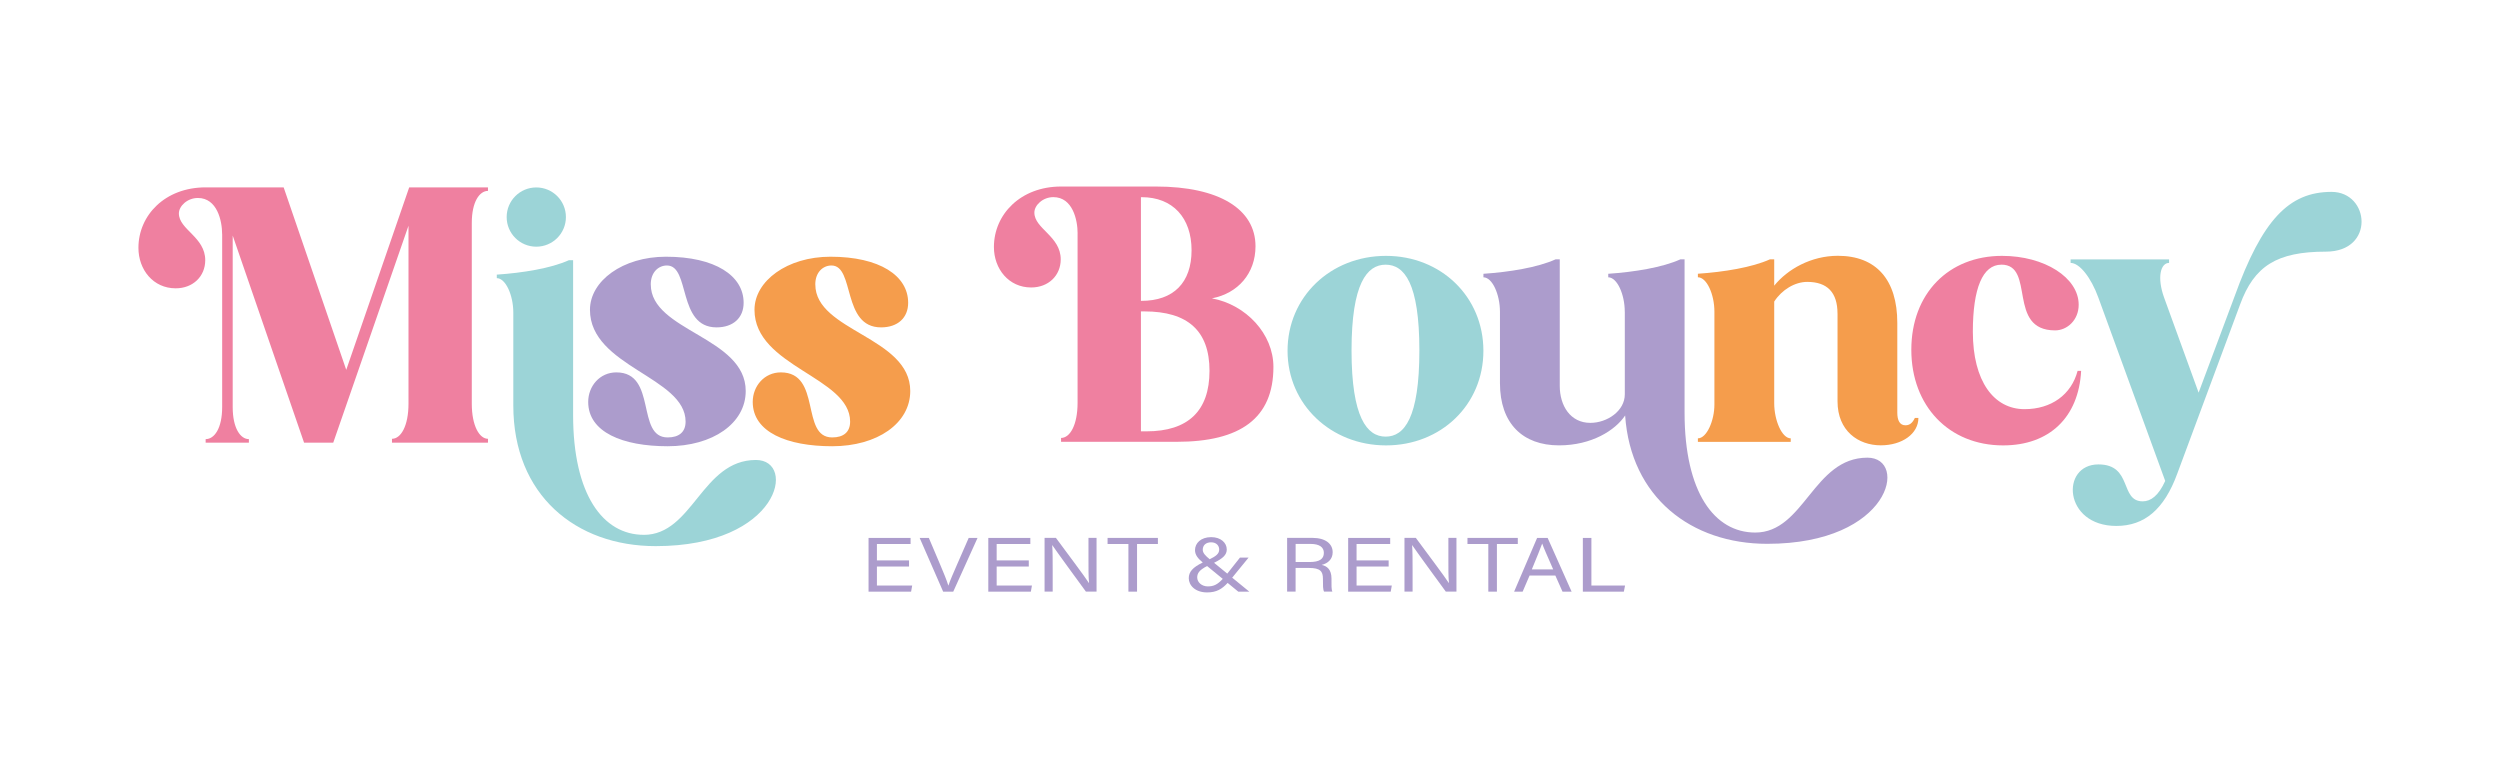 <svg xmlns="http://www.w3.org/2000/svg" id="R&#xE9;teg_1" viewBox="0 0 681.02 212.21"><defs><style>      .st0 {        fill: #9cd4d7;      }      .st1 {        fill: #ef80a0;      }      .st2 {        fill: #ac9ccc;      }      .st3 {        fill: #f59d4c;      }    </style></defs><g><path class="st1" d="M60.51,63.8c0-3.64-1.34-9.87-6.61-9.87-2.87,0-5.17,2.2-5.17,4.21,0,4.41,7.18,6.42,7.18,12.74,0,4.41-3.35,7.66-8.05,7.66-6.13,0-10.15-5.08-10.15-11.02,0-8.91,7.28-16.48,18.29-16.48h21.27l17.05,49.71,17.15-49.71h21.46v.96c-2.3,0-4.41,2.97-4.41,8.72v49.23c0,6.13,2.11,9.58,4.41,9.58v1.05h-26.15v-1.05c2.4,0,4.5-3.45,4.5-9.58v-48.47l-20.5,59.1h-7.95l-19.44-56.42v46.74c0,5.75,2.11,8.72,4.41,8.72v.96h-11.78v-.96c2.4,0,4.5-2.97,4.5-8.72v-47.13Z"></path><path class="st0" d="M175.36,145.7c13.41,0,15.8-20.4,30.56-20.4,11.21,0,6.51,23.47-27.3,23.47-21.74,0-38.79-13.89-38.79-38.32v-25.29c0-4.79-2.11-9.39-4.5-9.39v-.96c7.09-.48,14.75-1.72,19.64-3.93h1.15v42.15c0,21.74,8.14,32.66,19.25,32.66Z"></path><path class="st2" d="M177.28,77.5c0,12.74,25.86,14.27,25.86,29.02,0,8.81-9,15.04-21.26,15.04s-21.65-3.83-21.65-12.07c0-4.31,3.16-8.05,7.66-8.05,11.21,0,5.27,17.72,13.99,17.72,3.06,0,4.88-1.44,4.88-4.31,0-12.17-26.05-14.94-26.05-30.46,0-7.85,8.91-14.46,20.69-14.46,13.41,0,21.17,5.17,21.17,12.55,0,4.12-2.87,6.7-7.38,6.7-10.73,0-7.09-16.86-13.51-16.86-2.3,0-4.41,1.82-4.41,5.17Z"></path><path class="st3" d="M222.1,77.5c0,12.74,25.86,14.27,25.86,29.02,0,8.81-9,15.04-21.26,15.04s-21.65-3.83-21.65-12.07c0-4.31,3.16-8.05,7.66-8.05,11.21,0,5.27,17.72,13.99,17.72,3.06,0,4.88-1.44,4.88-4.31,0-12.17-26.05-14.94-26.05-30.46,0-7.85,8.91-14.46,20.69-14.46,13.41,0,21.17,5.17,21.17,12.55,0,4.12-2.87,6.7-7.38,6.7-10.73,0-7.09-16.86-13.51-16.86-2.3,0-4.41,1.82-4.41,5.17Z"></path><path class="st1" d="M293.55,63.57c0-3.64-1.34-9.87-6.61-9.87-2.87,0-5.17,2.2-5.17,4.21,0,4.41,7.18,6.42,7.18,12.74,0,4.41-3.35,7.66-8.05,7.66-6.13,0-10.15-5.08-10.15-11.02,0-8.91,7.28-16.48,18.29-16.48h25.86c17.15,0,27.11,6.13,27.11,16.28,0,7.38-4.79,12.84-11.88,14.18,9.29,1.72,16.76,9.67,16.76,18.68,0,13.99-9,20.4-26.34,20.4h-31.51v-1.05c2.4,0,4.5-3.45,4.5-9.58v-46.17ZM310.8,81.96h.09c8.81,0,13.7-4.98,13.7-13.79s-5.08-14.46-13.6-14.46h-.19v28.26ZM312.33,117.5c11.3,0,17.15-5.56,17.15-16.48s-5.94-16.19-17.72-16.19h-.96v32.66h1.53Z"></path><path class="st0" d="M377.56,69.7c14.94,0,26.53,11.11,26.53,25.86s-11.59,25.77-26.53,25.77-26.82-11.11-26.82-25.77,11.69-25.86,26.82-25.86ZM377.46,118.94c5.08,0,9.19-5.08,9.19-23.47s-4.12-23.37-9.19-23.37-9.29,5.08-9.29,23.37,4.22,23.47,9.29,23.47Z"></path><path class="st2" d="M442.6,84.93c0-4.79-2.11-9.39-4.5-9.39v-.96c7.09-.48,14.75-1.72,19.64-3.93h1.15v41.76c0,21.74,8.14,32.66,19.25,32.66,13.41,0,15.8-20.4,30.56-20.4,11.21,0,6.51,23.47-27.3,23.47-20.69,0-37.17-12.64-38.7-34.96-2.68,4.02-9.1,8.14-18.01,8.14-9.87,0-16.09-5.94-16.09-16.95v-19.44c0-4.79-2.11-9.39-4.5-9.39v-.96c7.09-.48,14.75-1.72,19.64-3.93h1.15v34.48c0,5.36,2.87,10.06,8.33,10.06,4.6,0,9.39-3.26,9.39-7.76v-22.51Z"></path><path class="st3" d="M500.55,85.41c0-5.75-2.78-8.62-8.24-8.62-3.35,0-6.9,2.11-9,5.36v27.68c0,4.69,2.11,9.58,4.5,9.58v.96h-25.29v-.96c2.39,0,4.5-4.79,4.5-9.2v-25.29c0-4.79-2.11-9.39-4.5-9.39v-.96c7.09-.48,14.75-1.72,19.64-3.93h1.15v7.18c3.64-4.5,10.06-8.14,17.34-8.14,10.44,0,16.19,6.51,16.19,18.29v24.43c0,2.11.67,3.45,2.2,3.45.96,0,1.82-.38,2.59-2.01h.96c0,4.31-4.41,7.47-10.25,7.47-6.13,0-11.78-3.93-11.78-11.97v-23.95Z"></path><path class="st1" d="M545.18,72.1c-5.08,0-7.76,6.42-7.76,18.29,0,13.51,5.75,21.07,14.08,21.07,7.28,0,12.74-3.93,14.46-10.44h.96c-.67,12.64-8.62,20.31-21.26,20.31-14.75,0-25-10.73-25-26.05s10.15-25.58,24.71-25.58c11.59,0,20.88,5.94,20.88,13.31,0,4.21-3.16,6.99-6.42,6.99-13.22,0-5.27-17.91-14.66-17.91Z"></path><path class="st0" d="M635.13,52.27c10.44,0,11.88,16.28-1.53,16.28s-19.54,3.93-23.37,14.37l-17.15,46.17c-3.55,9.67-8.91,14.18-16.57,14.18-14.46,0-15.23-16.76-4.89-16.76,9.39,0,5.75,10.06,12.07,10.06,2.2,0,4.31-1.53,6.13-5.56l-18.2-49.91c-2.01-5.56-5.17-9.48-7.57-9.48v-.96h26.82v.96c-2.3,0-3.35,3.93-1.34,9.48l9.39,25.86,9.77-26.15c7.57-20.98,14.85-28.54,26.44-28.54Z"></path><path class="st0" d="M154.16,59.13c0,4.46-3.61,8.07-8.07,8.07s-8.07-3.61-8.07-8.07,3.61-8.07,8.07-8.07,8.07,3.61,8.07,8.07Z"></path></g><g><polygon class="st2" points="238.88 154.32 247.63 154.32 247.63 152.66 238.88 152.66 238.88 148.19 248.05 148.19 248.05 146.53 236.6 146.53 236.6 161.17 248.19 161.17 248.49 159.5 238.88 159.5 238.88 154.32"></polygon><path class="st2" d="M260.66,153.9c-.92,2.12-1.92,4.38-2.29,5.58h-.05c-.39-1.34-1.29-3.5-2.2-5.65l-3.1-7.3h-2.5l6.4,14.64h2.75l6.62-14.64h-2.41l-3.22,7.37Z"></path><polygon class="st2" points="271.5 154.32 280.25 154.32 280.25 152.66 271.5 152.66 271.5 148.19 280.67 148.19 280.67 146.53 269.22 146.53 269.22 161.17 280.81 161.17 281.11 159.5 271.5 159.5 271.5 154.32"></polygon><path class="st2" d="M296.51,152.24c0,2.39-.02,4.7.15,6.58h-.03c-.99-1.59-6.47-8.87-8.99-12.3h-3.09v14.64h2.21v-5.86c0-2.64,0-5.12-.13-6.79h.03c1.1,1.64,6.82,9.48,9.15,12.65h2.9v-14.64h-2.2v5.72Z"></path><polygon class="st2" points="301.71 148.19 307.39 148.19 307.39 161.17 309.74 161.17 309.74 148.19 315.42 148.19 315.42 146.53 301.71 146.53 301.71 148.19"></polygon><path class="st2" d="M340.14,151.89h-2.36l-3.46,4.37-3.6-2.95c2.45-1.22,3.46-2.18,3.46-3.63,0-1.83-1.64-3.36-4.24-3.36-2.83,0-4.41,1.66-4.41,3.54,0,1.34.85,2.32,2.11,3.37-2.76,1.33-3.81,2.56-3.81,4.29,0,1.89,1.71,3.86,5,3.86,2.57,0,4.04-.92,5.59-2.59l2.9,2.38h3l-4.66-3.81,4.47-5.47ZM329.92,147.73c1.47,0,2.2.96,2.2,1.97,0,1.16-.93,1.83-2.59,2.64-1.17-.95-1.89-1.71-1.89-2.57,0-1.3.92-2.04,2.28-2.04ZM329,159.74c-1.63,0-2.87-1.13-2.87-2.43,0-1.07.49-2.01,2.7-3.11l4.26,3.49c-1.48,1.6-2.52,2.05-4.09,2.05Z"></path><path class="st2" d="M363.03,150.44c0-2.28-1.92-3.92-5.54-3.92h-6.87v14.64h2.31v-6.45h3.59c3.15,0,3.86.91,3.86,2.99v.31c0,1.37-.02,2.52.3,3.15h2.27c-.29-.61-.24-1.89-.24-2.9v-.63c0-2.54-1.25-3.43-2.68-3.75,1.68-.39,3-1.54,3-3.44ZM356.76,153.09h-3.82v-4.92h4.08c2.39,0,3.61.88,3.61,2.44,0,1.65-1.18,2.49-3.87,2.49Z"></path><polygon class="st2" points="369.54 154.32 378.28 154.32 378.28 152.66 369.54 152.66 369.54 148.19 378.7 148.19 378.7 146.53 367.25 146.53 367.25 161.17 378.84 161.17 379.14 159.5 369.54 159.5 369.54 154.32"></polygon><path class="st2" d="M394.55,152.24c0,2.39-.02,4.7.15,6.58h-.03c-.99-1.59-6.47-8.87-8.99-12.3h-3.09v14.64h2.21v-5.86c0-2.64,0-5.12-.13-6.79h.03c1.1,1.64,6.82,9.48,9.15,12.65h2.9v-14.64h-2.2v5.72Z"></path><polygon class="st2" points="413.46 146.53 399.75 146.53 399.75 148.19 405.43 148.19 405.43 161.17 407.77 161.17 407.77 148.19 413.46 148.19 413.46 146.53"></polygon><path class="st2" d="M418.72,146.53l-6.26,14.64h2.32l1.89-4.39h7.02l1.95,4.39h2.48l-6.53-14.64h-2.87ZM417.28,155.11c1.35-3.29,2.38-5.77,2.81-7.01h.03c.38,1.12,1.3,3.16,2.98,7.01h-5.81Z"></path><polygon class="st2" points="433.51 159.5 433.51 146.53 431.18 146.53 431.18 161.17 442.35 161.17 442.68 159.5 433.51 159.5"></polygon></g></svg>